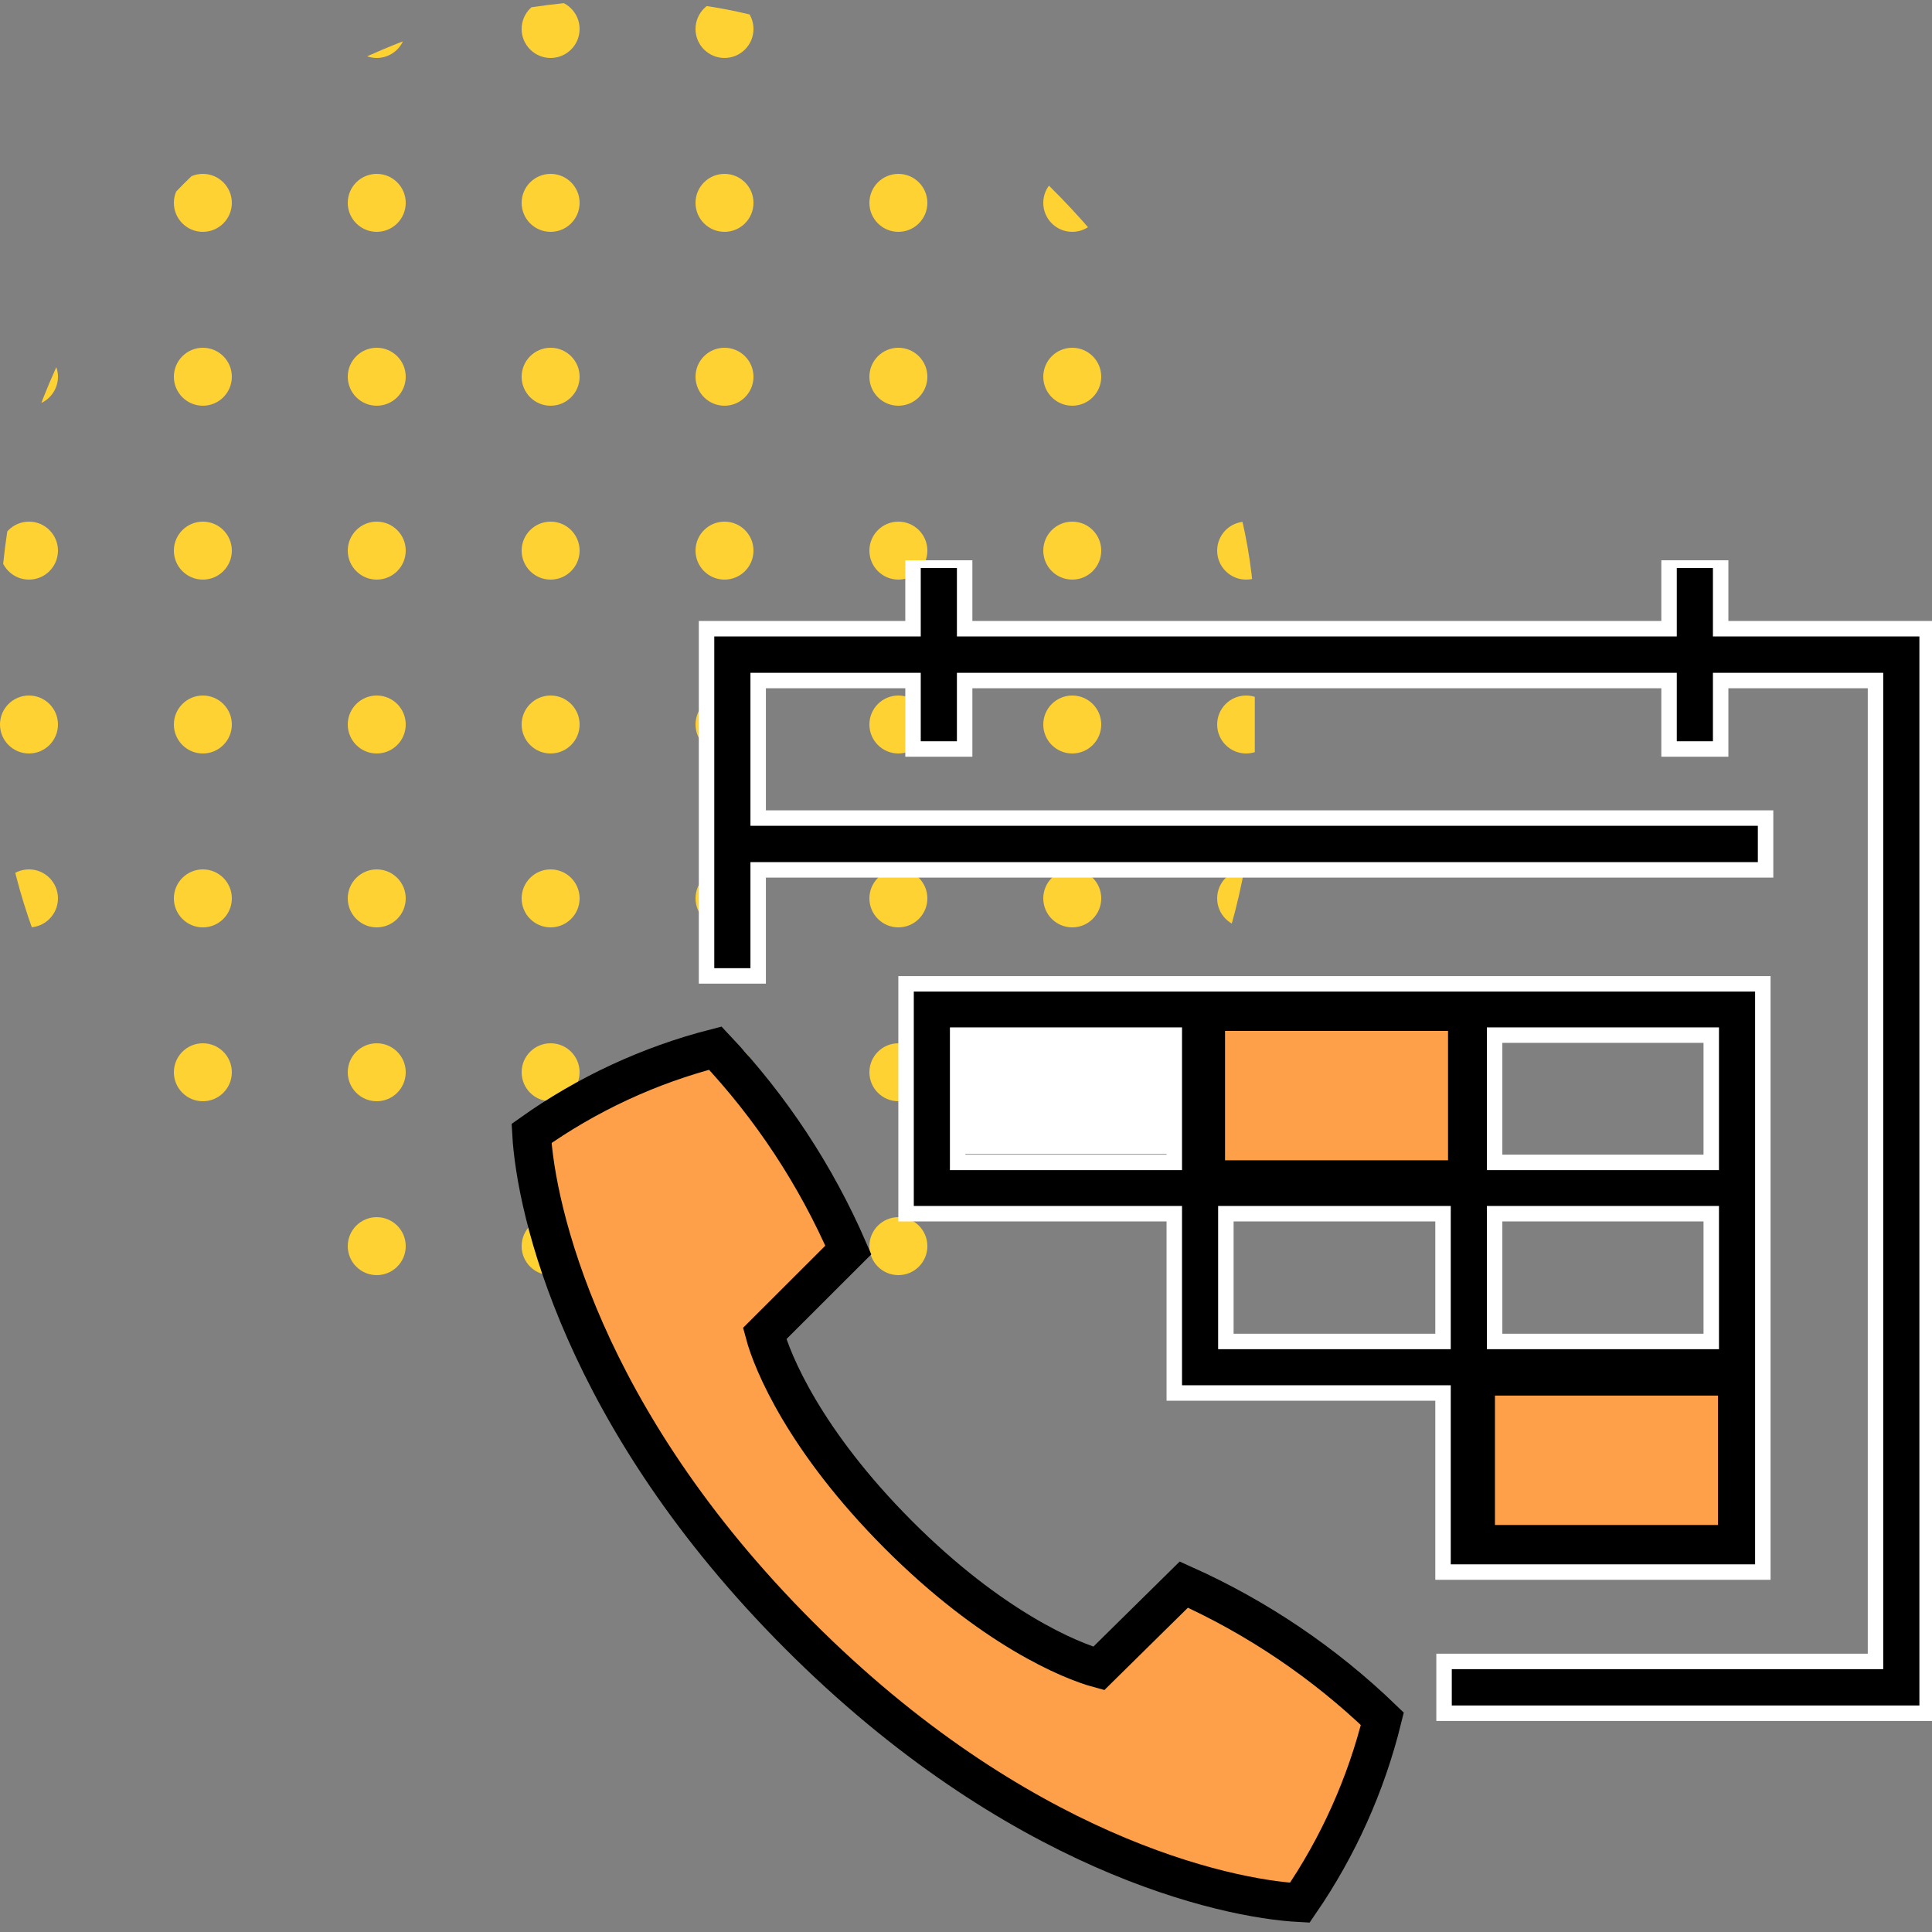 <?xml version="1.0" encoding="UTF-8"?>
<svg xmlns="http://www.w3.org/2000/svg" width="100" height="100" viewBox="0 0 100 100" fill="none">
  <rect x="0" y="0" width="100" height="100" fill="#808080" stroke="none"/>
  <g clip-path="url(#clip0_1840_204513)">
    <g clip-path="url(#clip1_1840_204513)">
      <circle cx="1.5" cy="1.5" r="1.5" fill="#FFD233"></circle>
      <circle cx="10.5" cy="1.5" r="1.5" fill="#FFD233"></circle>
      <circle cx="19.5" cy="1.5" r="1.5" fill="#FFD233"></circle>
      <circle cx="28.5" cy="1.5" r="1.5" fill="#FFD233"></circle>
      <circle cx="37.5" cy="1.5" r="1.5" fill="#FFD233"></circle>
      <circle cx="46.5" cy="1.5" r="1.5" fill="#FFD233"></circle>
      <circle cx="55.5" cy="1.5" r="1.5" fill="#FFD233"></circle>
      <circle cx="64.5" cy="1.5" r="1.5" fill="#FFD233"></circle>
      <circle cx="1.5" cy="10.5" r="1.5" fill="#FFD233"></circle>
      <circle cx="10.5" cy="10.5" r="1.5" fill="#FFD233"></circle>
      <circle cx="19.5" cy="10.5" r="1.5" fill="#FFD233"></circle>
      <circle cx="28.5" cy="10.5" r="1.5" fill="#FFD233"></circle>
      <circle cx="37.5" cy="10.5" r="1.5" fill="#FFD233"></circle>
      <circle cx="46.5" cy="10.5" r="1.5" fill="#FFD233"></circle>
      <circle cx="55.5" cy="10.5" r="1.5" fill="#FFD233"></circle>
      <circle cx="64.5" cy="10.5" r="1.5" fill="#FFD233"></circle>
      <circle cx="1.5" cy="19.5" r="1.5" fill="#FFD233"></circle>
      <circle cx="10.5" cy="19.5" r="1.5" fill="#FFD233"></circle>
      <circle cx="19.5" cy="19.5" r="1.5" fill="#FFD233"></circle>
      <circle cx="28.5" cy="19.5" r="1.5" fill="#FFD233"></circle>
      <circle cx="37.5" cy="19.5" r="1.5" fill="#FFD233"></circle>
      <circle cx="46.5" cy="19.5" r="1.5" fill="#FFD233"></circle>
      <circle cx="55.5" cy="19.5" r="1.5" fill="#FFD233"></circle>
      <circle cx="64.5" cy="19.5" r="1.5" fill="#FFD233"></circle>
      <circle cx="1.5" cy="28.5" r="1.5" fill="#FFD233"></circle>
      <circle cx="10.5" cy="28.5" r="1.5" fill="#FFD233"></circle>
      <circle cx="19.5" cy="28.5" r="1.5" fill="#FFD233"></circle>
      <circle cx="28.5" cy="28.5" r="1.5" fill="#FFD233"></circle>
      <circle cx="37.5" cy="28.5" r="1.5" fill="#FFD233"></circle>
      <circle cx="46.5" cy="28.5" r="1.5" fill="#FFD233"></circle>
      <circle cx="55.5" cy="28.5" r="1.5" fill="#FFD233"></circle>
      <circle cx="64.5" cy="28.5" r="1.5" fill="#FFD233"></circle>
      <circle cx="1.5" cy="37.5" r="1.5" fill="#FFD233"></circle>
      <circle cx="10.5" cy="37.5" r="1.5" fill="#FFD233"></circle>
      <circle cx="19.5" cy="37.5" r="1.5" fill="#FFD233"></circle>
      <circle cx="28.5" cy="37.5" r="1.5" fill="#FFD233"></circle>
      <circle cx="37.5" cy="37.5" r="1.5" fill="#FFD233"></circle>
      <circle cx="46.5" cy="37.5" r="1.5" fill="#FFD233"></circle>
      <circle cx="55.5" cy="37.5" r="1.5" fill="#FFD233"></circle>
      <circle cx="64.5" cy="37.5" r="1.5" fill="#FFD233"></circle>
      <circle cx="1.5" cy="46.5" r="1.5" fill="#FFD233"></circle>
      <circle cx="10.5" cy="46.5" r="1.5" fill="#FFD233"></circle>
      <circle cx="19.5" cy="46.5" r="1.5" fill="#FFD233"></circle>
      <circle cx="28.5" cy="46.5" r="1.5" fill="#FFD233"></circle>
      <circle cx="37.5" cy="46.5" r="1.5" fill="#FFD233"></circle>
      <circle cx="46.5" cy="46.5" r="1.5" fill="#FFD233"></circle>
      <circle cx="55.5" cy="46.5" r="1.5" fill="#FFD233"></circle>
      <circle cx="64.5" cy="46.5" r="1.5" fill="#FFD233"></circle>
      <circle cx="1.5" cy="55.5" r="1.5" fill="#FFD233"></circle>
      <circle cx="10.5" cy="55.5" r="1.5" fill="#FFD233"></circle>
      <circle cx="19.5" cy="55.5" r="1.5" fill="#FFD233"></circle>
      <circle cx="28.5" cy="55.5" r="1.5" fill="#FFD233"></circle>
      <circle cx="37.5" cy="55.5" r="1.5" fill="#FFD233"></circle>
      <circle cx="46.5" cy="55.5" r="1.5" fill="#FFD233"></circle>
      <circle cx="55.5" cy="55.5" r="1.5" fill="#FFD233"></circle>
      <circle cx="64.5" cy="55.5" r="1.5" fill="#FFD233"></circle>
      <circle cx="1.5" cy="64.5" r="1.5" fill="#FFD233"></circle>
      <circle cx="10.5" cy="64.5" r="1.5" fill="#FFD233"></circle>
      <circle cx="19.5" cy="64.5" r="1.5" fill="#FFD233"></circle>
      <circle cx="28.5" cy="64.5" r="1.5" fill="#FFD233"></circle>
      <circle cx="37.5" cy="64.5" r="1.5" fill="#FFD233"></circle>
      <circle cx="46.5" cy="64.5" r="1.5" fill="#FFD233"></circle>
      <circle cx="55.5" cy="64.5" r="1.5" fill="#FFD233"></circle>
      <circle cx="64.5" cy="64.5" r="1.5" fill="#FFD233"></circle>
    </g>
    <g clip-path="url(#clip2_1840_204513)">
      <path d="M41.34 84.623C52.584 95.895 63.359 98.278 67.278 98.484C69.263 95.595 70.71 92.37 71.55 88.964C68.55 86.072 65.073 83.723 61.275 82.018L56.871 86.359C55.403 85.962 51.337 84.284 46.492 79.429C41.648 74.573 39.975 70.511 39.578 69.025L43.909 64.699C42.236 60.842 39.907 57.307 37.024 54.252C33.611 55.128 30.387 56.624 27.512 58.666C27.732 62.595 30.11 73.381 41.34 84.623Z" fill="#FDA049" stroke="black" stroke-width="2" stroke-miterlimit="10"></path>
      <path d="M89.061 32.542V29H86.39V32.542H49.93V29H47.258V32.542H36.571V50.513H39.243V45.024H91.386V42.343H39.243V35.224H47.258V38.768H49.93V35.224H86.39V38.768H89.061V35.224H97.076V85.995H74.744V88.676H99.748V32.542H89.061Z" fill="black" stroke="white" stroke-width="0.8"></path>
      <path d="M46.898 50.923V62.821H60.781V72.101H74.691V81.37H91.244V50.923H46.898ZM60.781 60.165H49.568V53.578H60.781V60.165ZM74.691 69.434H63.451V62.821H74.691V69.434ZM88.574 69.434H77.361V62.821H88.574V69.434ZM88.574 60.165H77.361V53.578H88.574V60.165Z" fill="black" stroke="white" stroke-width="0.8"></path>
      <rect x="77.379" y="72.235" width="11.542" height="6.698" fill="#FDA049"></rect>
      <rect x="63.408" y="53.359" width="11.542" height="6.698" fill="#FDA049"></rect>
      <rect x="49.257" y="53.373" width="11.629" height="6.358" fill="white"></rect>
    </g>
  </g>
  <defs>
    <clipPath id="clip0_1840_204513">
      <rect width="100" height="100" fill="white"></rect>
    </clipPath>
    <clipPath id="clip1_1840_204513">
      <rect width="64.948" height="71.537" rx="32.474" fill="white"></rect>
    </clipPath>
    <clipPath id="clip2_1840_204513">
      <rect width="74" height="71" fill="white" transform="translate(26 29)"></rect>
    </clipPath>
  </defs>
</svg>
